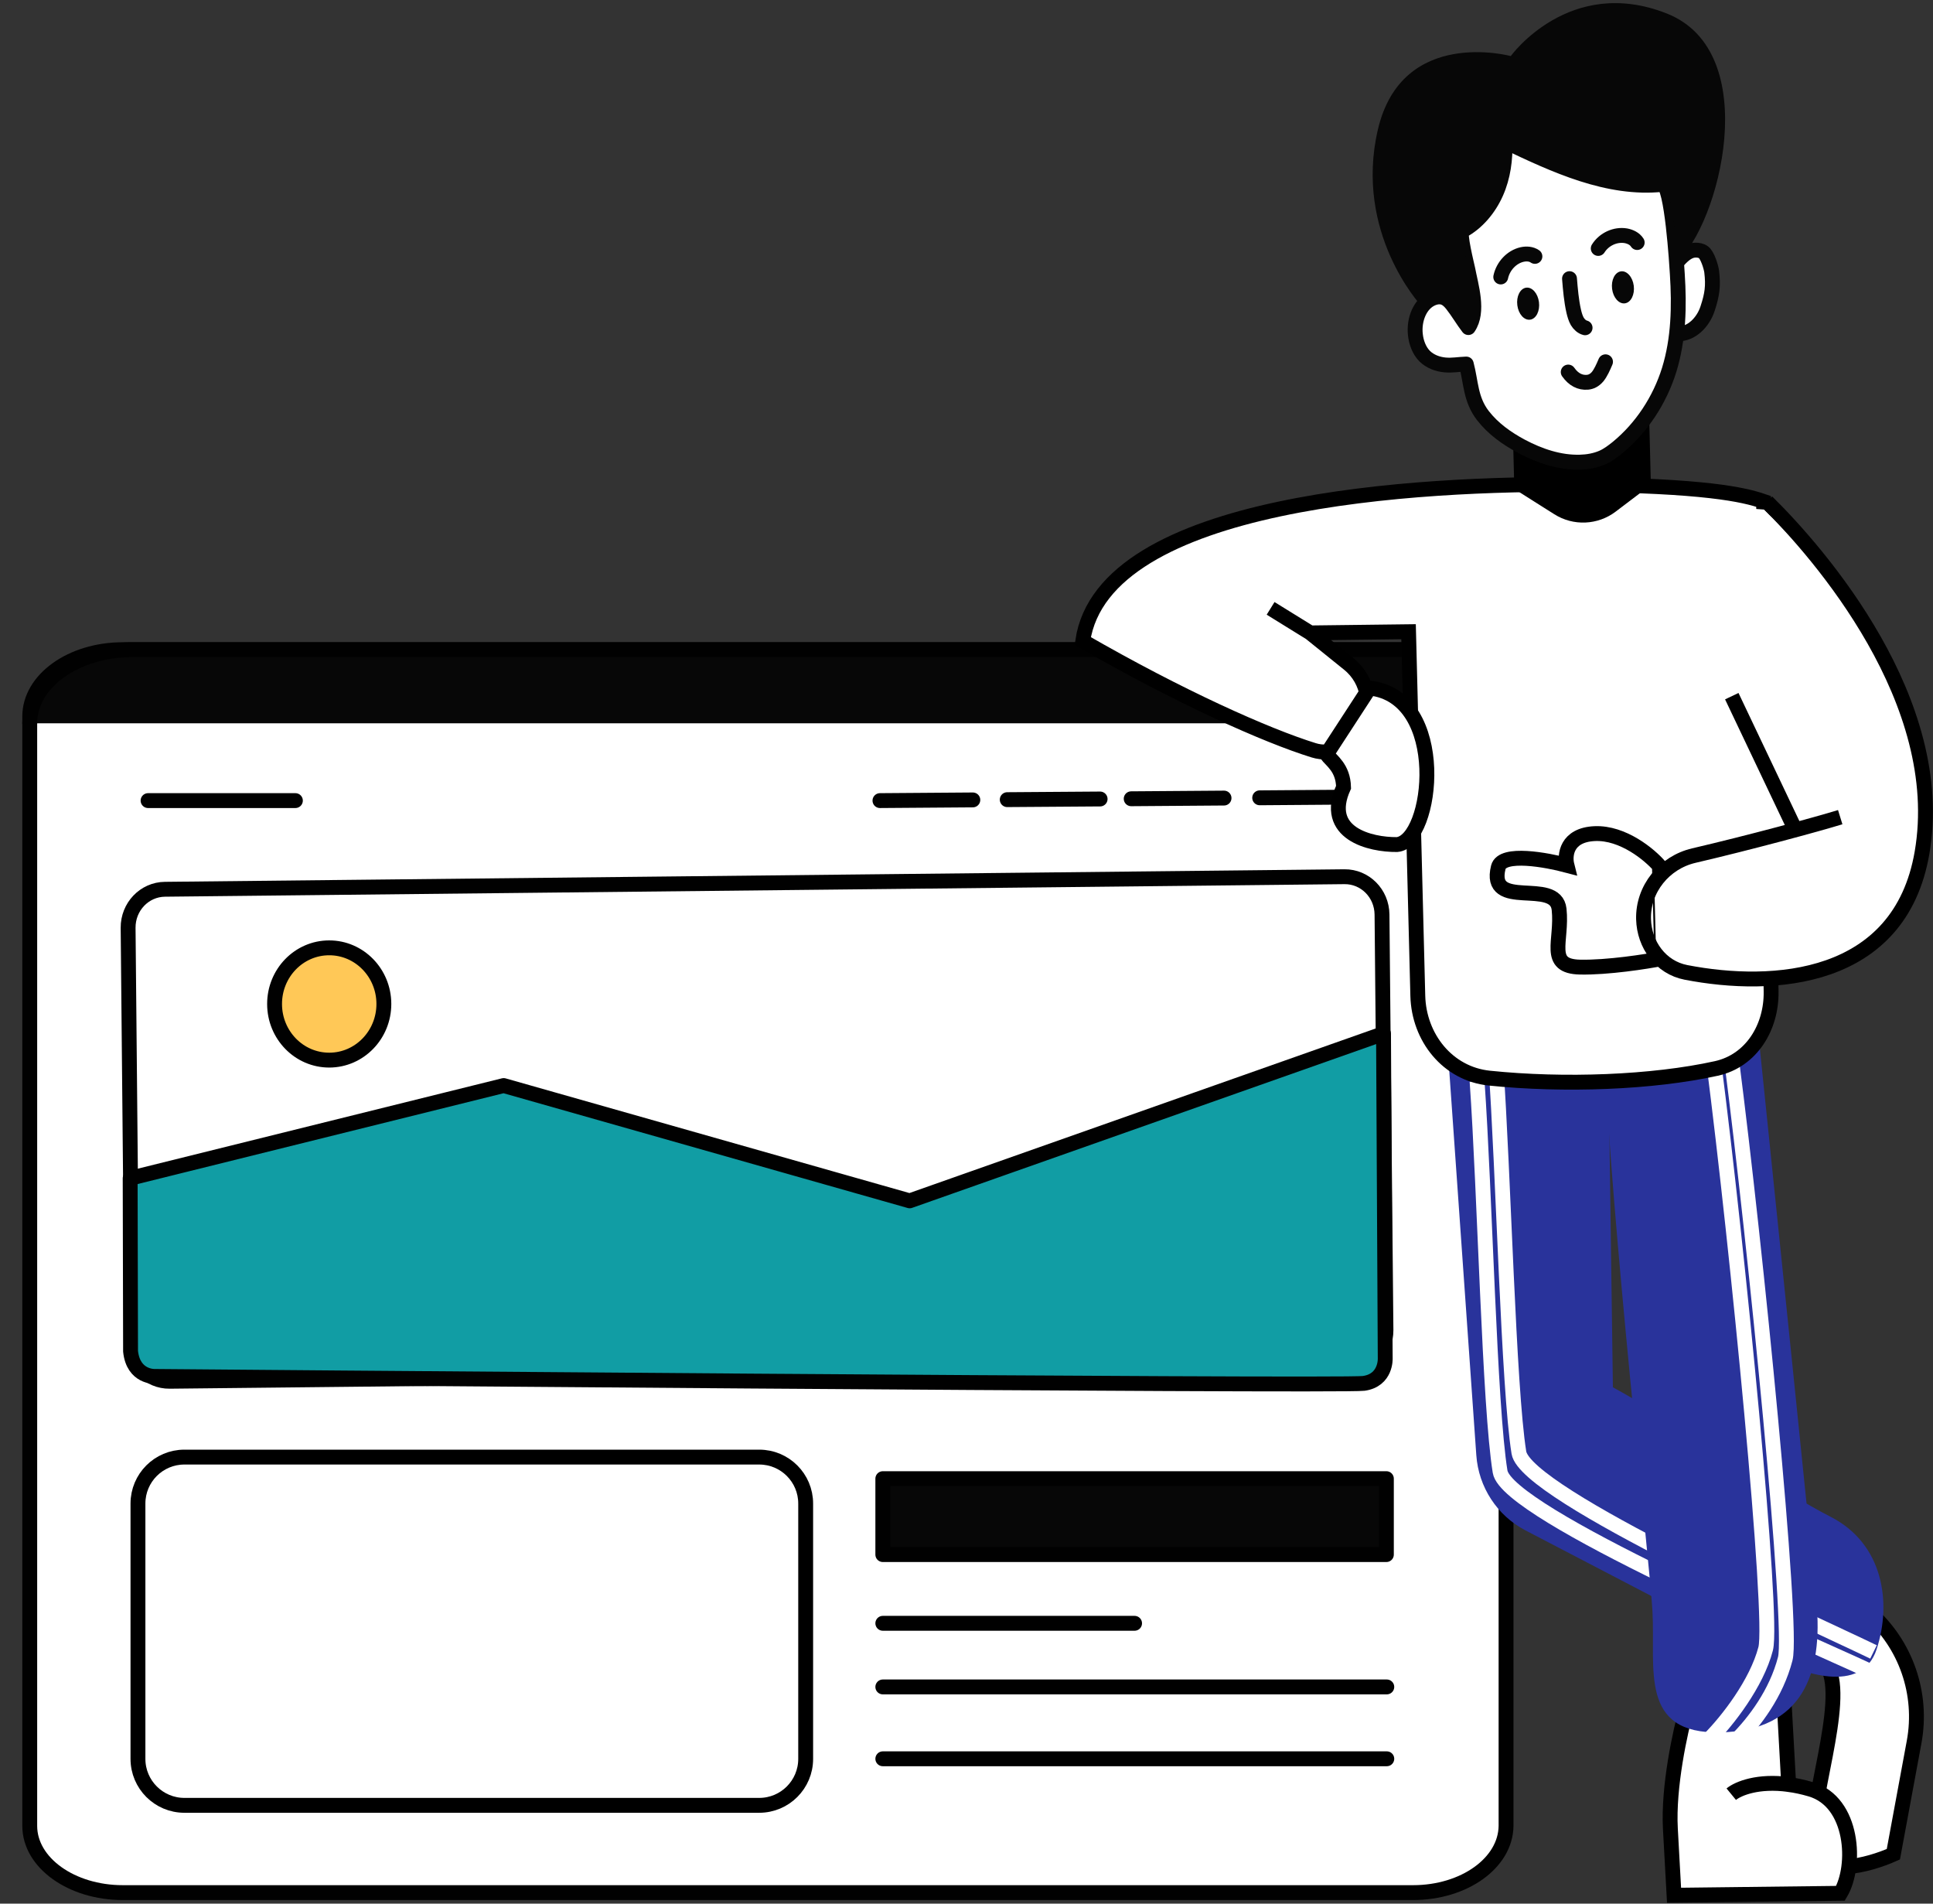 <svg width="65" height="64" viewBox="0 0 65 64" fill="none" xmlns="http://www.w3.org/2000/svg">
<rect x="0" y="0" width="65" height="64" fill="#333333" stroke="none"/>
<path d="M47.517 63.629H4.126C2.408 63.629 1 62.629 1 61.386V24.084C1 22.851 2.394 21.842 4.126 21.842H47.517C49.236 21.842 50.643 22.841 50.643 24.084V61.386C50.63 62.629 49.236 63.629 47.517 63.629Z" fill="white" stroke="#010101" stroke-width="0.5" stroke-miterlimit="10" stroke-linecap="round" stroke-linejoin="round"/>
<path d="M32.713 26.893L29.59 26.916M36.993 26.862L33.87 26.884M41.16 26.831L38.038 26.854M45.482 26.799L42.359 26.822M9.933 26.916L4.979 26.916" stroke="#010101" stroke-width="0.5" stroke-miterlimit="10" stroke-linecap="round" stroke-linejoin="round"/>
<path d="M45.366 46.017L5.705 46.438C5.012 46.446 4.448 45.878 4.441 45.167L4.308 31.195C4.302 30.484 4.855 29.904 5.547 29.897L45.209 29.475C45.901 29.468 46.465 30.035 46.472 30.746L46.605 44.718C46.611 45.43 46.059 46.009 45.366 46.017Z" fill="white" stroke="#010101" stroke-width="0.5" stroke-miterlimit="10" stroke-linecap="round" stroke-linejoin="round"/>
<path d="M4.377 39.612L16.937 36.496L30.589 40.372L46.523 34.749L46.58 45.67C46.58 45.67 46.615 46.404 45.856 46.509C45.096 46.614 5.207 46.275 5.207 46.275C5.207 46.275 4.481 46.311 4.39 45.428L4.377 39.612Z" fill="#119DA4" stroke="#010101" stroke-width="0.5" stroke-miterlimit="10" stroke-linecap="round" stroke-linejoin="round"/>
<path d="M11.074 35.641C12.089 35.639 12.91 34.791 12.908 33.749C12.906 32.707 12.081 31.863 11.066 31.866C10.051 31.868 9.23 32.715 9.233 33.758C9.235 34.8 10.059 35.643 11.074 35.641Z" fill="#FFC857" stroke="#010101" stroke-width="0.5" stroke-miterlimit="10" stroke-linecap="round" stroke-linejoin="round"/>
<path d="M1 24.317C1 22.948 2.543 21.842 4.451 21.842H47.178C49.087 21.842 50.63 22.948 50.63 24.317" fill="#070707"/>
<path d="M1 24.317C1 22.948 2.543 21.842 4.451 21.842H47.178C49.087 21.842 50.63 22.948 50.63 24.317" stroke="#010101" stroke-width="0.5" stroke-miterlimit="10" stroke-linecap="round" stroke-linejoin="round"/>
<path d="M46.633 59.13H29.686" stroke="#010101" stroke-width="0.5" stroke-miterlimit="10" stroke-linecap="round" stroke-linejoin="round"/>
<path d="M46.633 56.714H29.686" stroke="#010101" stroke-width="0.5" stroke-miterlimit="10" stroke-linecap="round" stroke-linejoin="round"/>
<path d="M38.152 54.575H29.686" stroke="#010101" stroke-width="0.5" stroke-miterlimit="10" stroke-linecap="round" stroke-linejoin="round"/>
<path d="M29.686 52.265L46.619 52.265L46.619 49.712L29.686 49.712L29.686 52.265Z" fill="#070707" stroke="#010101" stroke-width="0.5" stroke-miterlimit="10" stroke-linecap="round" stroke-linejoin="round"/>
<path d="M25.53 48.987H6.201C5.338 48.987 4.639 49.686 4.639 50.549V59.133C4.639 59.995 5.338 60.695 6.201 60.695H25.53C26.393 60.695 27.092 59.995 27.092 59.133V50.549C27.092 49.686 26.393 48.987 25.53 48.987Z" stroke="black" stroke-width="0.5"/>
<path d="M62.85 54.196L62.814 54.164C62.144 54.392 60.934 55.084 61.456 56.033C62.108 57.219 60.772 60.735 60.981 62.09C61.148 63.174 62.841 62.708 63.667 62.339L64.365 58.566C64.665 56.942 64.09 55.282 62.85 54.196Z" fill="white" stroke="black" stroke-width="0.5"/>
<path d="M54.236 46.64L54.068 34.442L48.605 34.17L49.643 48.923C49.719 49.998 50.343 50.953 51.294 51.45C54.406 53.074 58.838 55.384 59.534 55.73C60.56 56.24 62.595 56.999 63.105 55.446C63.615 53.893 63.339 51.895 61.541 50.986C60.103 50.258 56.06 47.635 54.236 46.64Z" fill="#29339B"/>
<path d="M49.669 36.352C49.934 40.117 50.084 47.273 50.443 49.477C50.675 50.9 60.78 55.203 62.796 56.147" stroke="white" stroke-width="0.5"/>
<path d="M50.295 35.711C50.56 39.476 50.722 46.63 51.075 48.835C51.302 50.258 61.053 54.59 62.999 55.538" stroke="white" stroke-width="0.5"/>
<path d="M56.169 61.483C56.091 60.073 56.502 58.199 56.717 57.438L59.994 57.234L60.147 59.994C60.375 60.025 60.622 60.076 60.886 60.154C62.339 60.581 62.434 62.742 61.889 63.652L56.292 63.718L56.169 61.483Z" fill="white"/>
<path d="M58.216 60.32C58.449 60.129 59.116 59.854 60.147 59.994M60.147 59.994C60.375 60.025 60.622 60.076 60.886 60.154C62.339 60.581 62.434 62.742 61.889 63.652L56.292 63.718C56.283 63.56 56.246 62.892 56.169 61.483C56.091 60.073 56.502 58.199 56.717 57.438L59.994 57.234L60.147 59.994Z" stroke="black" stroke-width="0.5"/>
<path d="M61.078 53.83C60.89 51.879 59.692 40.231 59.116 34.651L53.937 35.214C54.17 40.957 55.479 52.557 55.567 54.173C55.673 56.109 55.101 58.307 57.858 58.242C60.615 58.177 61.313 56.268 61.078 53.83Z" fill="#29339B"/>
<path d="M58.23 35.665C59.04 41.962 60.307 54.701 60.032 55.765C59.731 56.933 58.995 57.897 58.387 58.507" stroke="white" stroke-width="0.5"/>
<path d="M57.623 35.683C58.432 41.98 59.647 54.365 59.373 55.429C59.071 56.597 58.084 57.86 57.475 58.471" stroke="white" stroke-width="0.5"/>
<path d="M53.059 16.288C57.295 16.326 58.634 16.624 59.303 16.857L59.556 33.334C59.575 34.539 58.893 35.661 57.715 35.921C55.562 36.396 52.594 36.506 50.077 36.246C48.681 36.101 47.712 34.884 47.676 33.48L47.365 21.238L44.06 21.278L45.356 22.323C46.042 22.877 46.195 23.86 45.712 24.6C45.37 25.123 44.771 25.41 44.175 25.225C42.57 24.727 39.664 23.428 36.408 21.552C37.113 16.786 47.763 16.241 53.059 16.288Z" fill="white"/>
<path d="M42.726 20.453L44.06 21.278M44.06 21.278L45.356 22.323C46.042 22.877 46.195 23.86 45.712 24.6V24.6C45.37 25.123 44.771 25.41 44.175 25.225C42.57 24.727 39.664 23.428 36.408 21.552C37.113 16.786 47.763 16.241 53.059 16.288C57.295 16.326 58.634 16.624 59.303 16.857L59.556 33.334C59.575 34.539 58.893 35.661 57.715 35.921C55.562 36.396 52.594 36.506 50.077 36.246C48.681 36.101 47.712 34.884 47.676 33.48L47.365 21.238L44.06 21.278Z" stroke="black" stroke-width="0.5"/>
<path d="M53.624 28.026C54.575 27.984 55.472 28.735 55.801 29.115L55.88 32.227C55.35 32.331 54.058 32.532 53.134 32.514C51.978 32.49 52.543 31.643 52.427 30.571C52.311 29.499 50.013 30.64 50.383 29.158C50.515 28.627 52.029 28.915 52.691 29.091C52.606 28.754 52.672 28.069 53.624 28.026Z" stroke="black" stroke-width="0.5"/>
<path d="M64.631 28.668C65.507 23.586 61.1 18.882 59.319 17.131L56.071 16.898L54.711 21.261L59.053 28.276C57.961 28.612 57.276 29.028 55.618 29.308L55.694 32.293C58.439 33.189 63.755 33.751 64.631 28.668Z" fill="white"/>
<path d="M59.417 16.869C61.197 18.62 65.507 23.586 64.631 28.669C63.885 32.999 59.631 33.262 56.691 32.691C55.846 32.527 55.289 31.761 55.267 30.901V30.901C55.241 29.885 55.966 28.996 56.957 28.765C58.784 28.339 61.083 27.719 61.88 27.473M60.371 27.9L58.234 23.405" stroke="black" stroke-width="0.5"/>
<path d="M55.26 16.181L55.208 14.13C54.216 15.28 52.071 14.874 51.123 14.527L51.168 16.299L52.401 17.078C52.951 17.426 53.66 17.395 54.18 17L55.26 16.181Z" fill="black" stroke="black" stroke-width="0.5"/>
<path d="M46.974 28.394C48.2 28.294 48.731 23.415 46.053 23.132L44.605 25.357C44.774 25.581 45.163 25.814 45.179 26.466C44.472 28.027 46.081 28.402 46.974 28.394Z" fill="white" stroke="black" stroke-width="0.5"/>
<path d="M56.379 8.818C56.56 8.624 56.745 8.421 57.002 8.41C57.1 8.407 57.206 8.422 57.283 8.482C57.413 8.577 57.537 8.968 57.558 9.133C57.617 9.616 57.573 9.913 57.42 10.375C57.271 10.836 56.872 11.242 56.41 11.224" fill="white"/>
<path d="M56.379 8.818C56.56 8.624 56.745 8.421 57.002 8.41C57.1 8.407 57.206 8.422 57.283 8.482C57.413 8.577 57.537 8.968 57.558 9.133C57.617 9.616 57.573 9.913 57.42 10.375C57.271 10.836 56.872 11.242 56.41 11.224" stroke="#070707" stroke-width="0.5" stroke-miterlimit="10" stroke-linecap="round" stroke-linejoin="round"/>
<path d="M49.376 11.013C49.184 10.763 49.025 10.485 48.828 10.235C48.758 10.148 48.68 10.065 48.577 10.018C48.449 9.959 48.301 9.977 48.172 10.03C47.741 10.208 47.539 10.761 47.594 11.248C47.622 11.516 47.722 11.787 47.908 11.975C48.091 12.153 48.338 12.245 48.588 12.269C48.83 12.293 49.065 12.246 49.306 12.239C49.469 12.853 49.442 13.419 49.861 13.967C50.207 14.415 50.672 14.742 51.156 15.002C51.773 15.329 52.446 15.557 53.135 15.537C53.388 15.53 53.641 15.486 53.875 15.386C54.063 15.304 54.229 15.178 54.391 15.048C55.198 14.384 55.809 13.461 56.129 12.434C56.449 11.398 56.472 10.29 56.402 9.211C56.387 8.956 56.219 6.163 55.899 6.199C54.073 6.391 52.281 5.559 50.608 4.759C50.623 5.36 50.549 5.94 50.309 6.481C50.069 7.021 49.671 7.494 49.167 7.764C49.054 7.826 49.332 8.925 49.356 9.046C49.463 9.612 49.743 10.478 49.376 11.013Z" fill="white" stroke="#070707" stroke-width="0.5" stroke-miterlimit="10" stroke-linecap="round" stroke-linejoin="round"/>
<path d="M47.768 10.252C47.768 10.252 45.525 7.824 46.333 4.358C47.141 0.891 50.802 1.885 50.802 1.885C50.802 1.885 52.774 -0.844 56.053 0.456C59.333 1.756 57.807 7.584 56.38 8.813C56.38 8.813 56.335 6.55 55.899 6.181C55.899 6.181 54.078 6.539 50.608 4.742C50.608 4.742 50.871 6.617 49.167 7.751C49.167 7.751 49.197 8.252 49.356 9.032C49.515 9.812 49.762 10.541 49.377 11.009C49.377 11.013 48.717 9.329 47.768 10.252Z" fill="#070707"/>
<path d="M53.743 8.353C53.942 8.038 54.322 7.866 54.675 7.927C54.819 7.955 54.969 8.022 55.053 8.154" stroke="#070707" stroke-width="0.5" stroke-miterlimit="10" stroke-linecap="round" stroke-linejoin="round"/>
<path d="M50.465 9.312C50.544 8.942 50.836 8.634 51.185 8.556C51.332 8.525 51.489 8.534 51.614 8.62" stroke="#070707" stroke-width="0.5" stroke-miterlimit="10" stroke-linecap="round" stroke-linejoin="round"/>
<path d="M51.455 10.747C51.656 10.718 51.788 10.454 51.75 10.157C51.712 9.86 51.518 9.643 51.317 9.672C51.116 9.701 50.984 9.965 51.022 10.262C51.059 10.559 51.253 10.776 51.455 10.747Z" fill="#070707"/>
<path d="M54.642 10.198C54.843 10.169 54.975 9.905 54.938 9.608C54.9 9.312 54.706 9.094 54.505 9.123C54.303 9.152 54.171 9.416 54.209 9.713C54.247 10.01 54.441 10.227 54.642 10.198Z" fill="#070707"/>
<path d="M52.777 9.368C52.807 9.734 52.838 10.106 52.919 10.466C52.947 10.582 52.98 10.702 53.038 10.804C53.099 10.905 53.191 10.992 53.301 11.02" stroke="#070707" stroke-width="0.5" stroke-miterlimit="10" stroke-linecap="round" stroke-linejoin="round"/>
<path d="M52.734 12.508C52.908 12.757 53.133 12.874 53.382 12.851C53.493 12.841 53.612 12.794 53.726 12.659C53.823 12.538 53.911 12.347 53.988 12.163" stroke="#070707" stroke-width="0.5" stroke-miterlimit="10" stroke-linecap="round" stroke-linejoin="round"/>
</svg>
